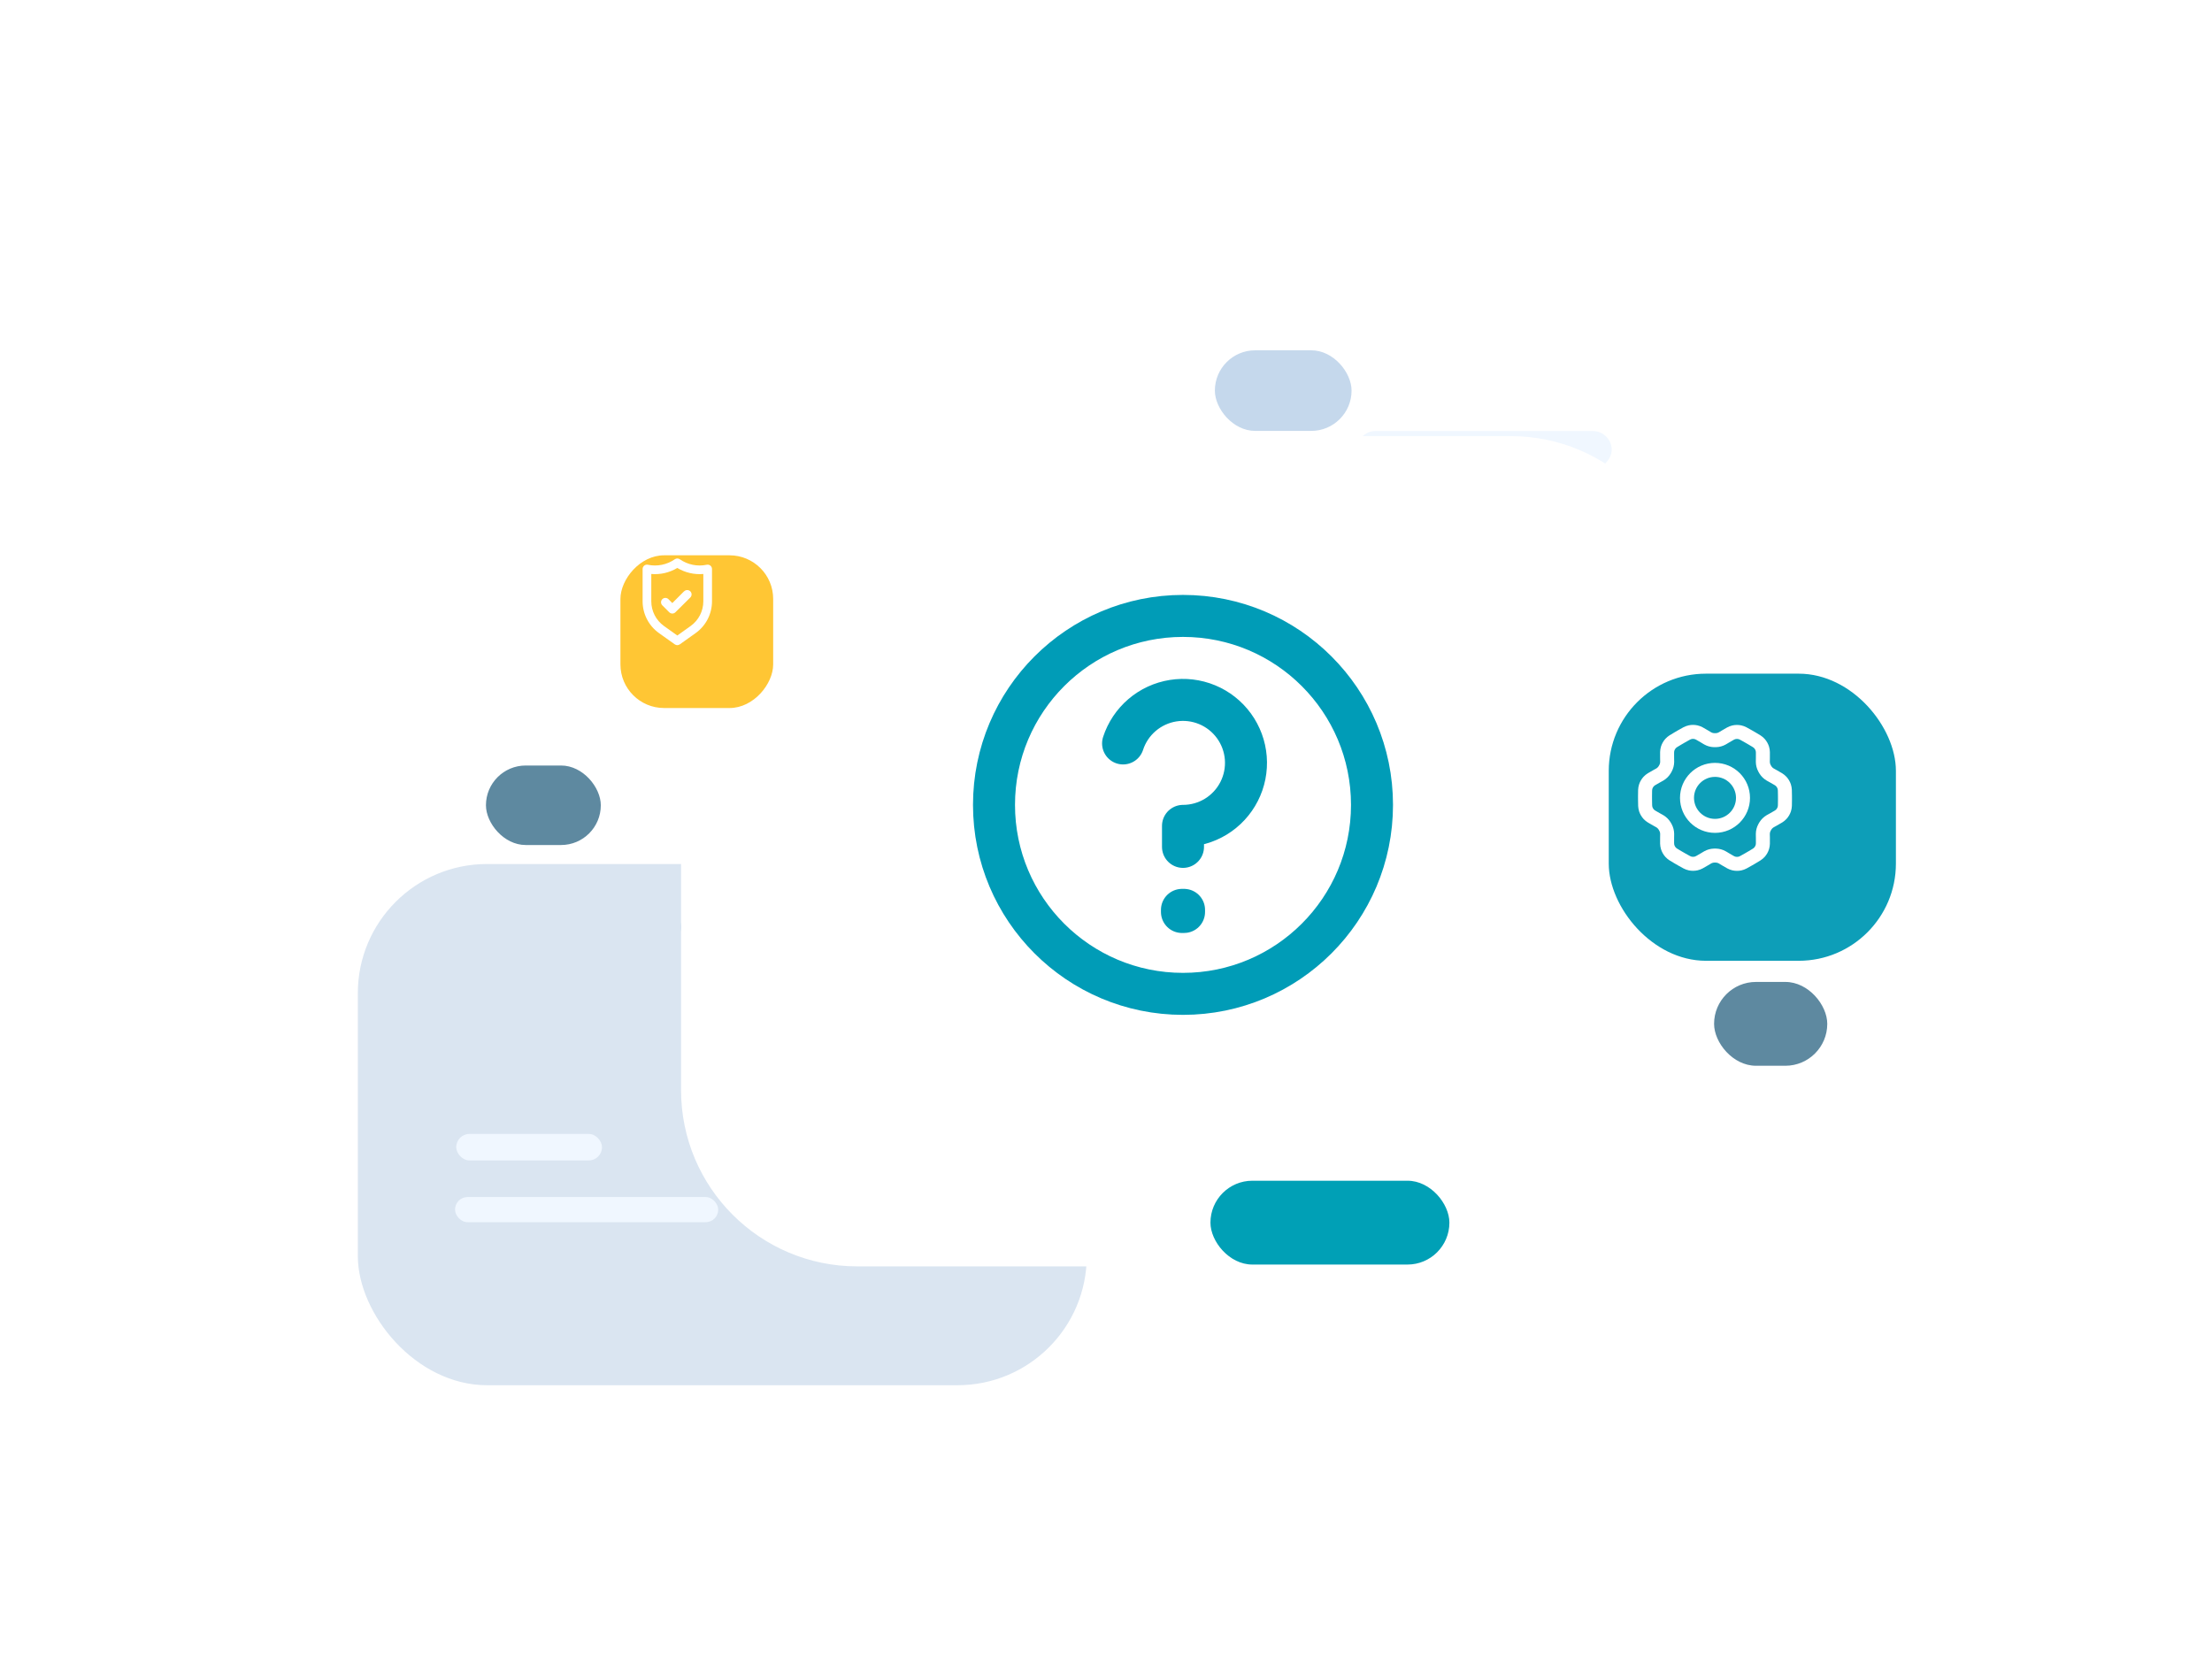 <svg width="316" height="240" viewBox="0 0 316 240" fill="none" xmlns="http://www.w3.org/2000/svg">
<rect width="36.529" height="5.39" rx="2.695" transform="matrix(-1 0 0 1 230.244 61.586)" fill="#F0F7FF"/>
<g filter="url(#filter0_d_31183_17214)">
<rect x="51.118" y="115.055" width="104.133" height="74.471" rx="18.463" fill="#DAE5F1"/>
</g>
<rect x="97.228" y="129.801" width="16.767" height="5.39" rx="2.695" fill="#C5D8EC"/>
<rect x="65.175" y="162.012" width="20.827" height="3.787" rx="1.893" fill="#F0F7FF"/>
<rect x="65.003" y="171.031" width="37.6" height="3.593" rx="1.797" fill="#F0F7FF"/>
<g filter="url(#filter1_d_31183_17214)">
<rect width="143.706" height="118.626" rx="25.177" transform="matrix(-1 0 0 1 241 56)" fill="white"/>
</g>
<path d="M160.439 106.221C160.952 104.642 161.89 103.237 163.152 102.158C164.414 101.08 165.951 100.371 167.591 100.111C169.23 99.851 170.909 100.049 172.442 100.684C173.976 101.319 175.304 102.366 176.28 103.709C177.256 105.052 177.841 106.638 177.971 108.292C178.102 109.947 177.772 111.606 177.018 113.085C176.265 114.565 175.118 115.805 173.703 116.673C172.288 117.54 170.66 117.999 169 117.999V121.001M169 142C154.088 142 142 129.912 142 115C142 100.088 154.088 88 169 88C183.912 88 196 100.088 196 115C196 129.912 183.912 142 169 142ZM169.149 130V130.3L168.851 130.301V130H169.149Z" stroke="#009CB7" stroke-width="6" stroke-linecap="round" stroke-linejoin="round"/>
<rect x="207.056" y="180.676" width="34.134" height="11.977" rx="5.988" transform="rotate(-180 207.056 180.676)" fill="#00A0B6"/>
<rect x="261.038" y="152.273" width="16.169" height="11.977" rx="5.988" transform="rotate(-180 261.038 152.273)" fill="#5E89A0"/>
<rect x="193.081" y="61.566" width="19.528" height="11.516" rx="5.758" transform="rotate(-180 193.081 61.566)" fill="#C5D8EC"/>
<rect x="85.83" y="120.734" width="16.409" height="11.36" rx="5.68" transform="rotate(-180 85.83 120.734)" fill="#5E89A0"/>
<g filter="url(#filter2_d_31183_17214)">
<rect x="224.823" y="93.746" width="41.022" height="41.022" rx="13.886" fill="#0D9EB8"/>
</g>
<path d="M253.35 110.921L252.984 110.717C252.927 110.686 252.899 110.67 252.871 110.653C252.598 110.49 252.368 110.264 252.2 109.993C252.183 109.966 252.167 109.938 252.135 109.881C252.102 109.825 252.086 109.796 252.071 109.768C251.92 109.487 251.838 109.173 251.834 108.854C251.833 108.822 251.833 108.789 251.834 108.724L251.841 108.299C251.853 107.618 251.859 107.277 251.763 106.971C251.678 106.699 251.536 106.448 251.346 106.235C251.132 105.995 250.835 105.823 250.24 105.481L249.746 105.196C249.154 104.855 248.857 104.684 248.542 104.619C248.264 104.561 247.977 104.564 247.699 104.626C247.386 104.696 247.093 104.872 246.508 105.222L246.505 105.224L246.151 105.435C246.095 105.469 246.066 105.486 246.038 105.501C245.76 105.656 245.449 105.742 245.131 105.752C245.099 105.753 245.067 105.753 245.001 105.753C244.936 105.753 244.902 105.753 244.87 105.752C244.552 105.742 244.24 105.656 243.962 105.5C243.933 105.485 243.906 105.468 243.85 105.434L243.493 105.22C242.904 104.866 242.609 104.689 242.294 104.619C242.016 104.556 241.727 104.554 241.448 104.613C241.132 104.679 240.836 104.851 240.243 105.195L240.24 105.196L239.752 105.479L239.747 105.483C239.159 105.824 238.864 105.995 238.652 106.234C238.463 106.447 238.322 106.697 238.237 106.968C238.142 107.275 238.147 107.617 238.159 108.301L238.166 108.725C238.167 108.79 238.169 108.822 238.168 108.853C238.163 109.173 238.081 109.487 237.93 109.769C237.915 109.797 237.899 109.825 237.867 109.88C237.834 109.936 237.819 109.964 237.802 109.991C237.633 110.263 237.402 110.49 237.127 110.654C237.1 110.67 237.072 110.686 237.015 110.717L236.654 110.917C236.052 111.25 235.751 111.417 235.533 111.655C235.339 111.865 235.193 112.114 235.103 112.385C235.003 112.692 235.003 113.036 235.004 113.724L235.006 114.286C235.007 114.969 235.009 115.31 235.11 115.615C235.2 115.884 235.345 116.132 235.537 116.341C235.755 116.577 236.053 116.743 236.65 117.075L237.008 117.274C237.069 117.308 237.1 117.325 237.129 117.342C237.401 117.506 237.631 117.733 237.798 118.003C237.816 118.033 237.834 118.063 237.868 118.123C237.903 118.183 237.92 118.213 237.936 118.243C238.083 118.521 238.161 118.83 238.166 119.144C238.167 119.177 238.167 119.212 238.165 119.281L238.159 119.688C238.147 120.374 238.142 120.718 238.238 121.025C238.323 121.297 238.465 121.548 238.655 121.761C238.869 122.001 239.167 122.173 239.761 122.515L240.255 122.8C240.848 123.141 241.144 123.312 241.459 123.377C241.737 123.435 242.025 123.432 242.302 123.37C242.616 123.3 242.909 123.124 243.496 122.772L243.85 122.561C243.906 122.527 243.935 122.51 243.963 122.495C244.241 122.34 244.551 122.254 244.869 122.244C244.902 122.243 244.934 122.243 244.999 122.243C245.065 122.243 245.097 122.243 245.13 122.244C245.448 122.254 245.761 122.34 246.039 122.496C246.064 122.509 246.088 122.524 246.132 122.55L246.508 122.776C247.097 123.13 247.392 123.306 247.706 123.377C247.985 123.439 248.274 123.442 248.553 123.384C248.869 123.318 249.166 123.145 249.759 122.801L250.254 122.514C250.842 122.172 251.137 122.001 251.35 121.762C251.538 121.549 251.68 121.299 251.764 121.028C251.859 120.723 251.853 120.384 251.842 119.71L251.834 119.27C251.833 119.206 251.833 119.174 251.834 119.143C251.838 118.823 251.92 118.508 252.071 118.227C252.086 118.199 252.102 118.171 252.134 118.115C252.166 118.059 252.183 118.032 252.199 118.005C252.368 117.733 252.6 117.505 252.874 117.342C252.901 117.326 252.929 117.31 252.984 117.28L252.986 117.279L253.347 117.079C253.949 116.745 254.25 116.578 254.469 116.341C254.662 116.131 254.809 115.882 254.898 115.611C254.998 115.306 254.997 114.964 254.996 114.284L254.994 113.71C254.993 113.027 254.992 112.685 254.891 112.381C254.801 112.111 254.656 111.864 254.463 111.655C254.246 111.419 253.948 111.253 253.352 110.922L253.35 110.921Z" stroke="white" stroke-width="2" stroke-linecap="round" stroke-linejoin="round"/>
<path d="M241 113.998C241 116.207 242.791 117.998 245 117.998C247.209 117.998 249 116.207 249 113.998C249 111.789 247.209 109.998 245 109.998C242.791 109.998 241 111.789 241 113.998Z" stroke="white" stroke-width="2" stroke-linecap="round" stroke-linejoin="round"/>
<g filter="url(#filter3_d_31183_17214)">
<rect width="21.82" height="21.82" rx="6.234" transform="matrix(-1 0 0 1 107.649 74.664)" fill="#FFC634"/>
</g>
<path fill-rule="evenodd" clip-rule="evenodd" d="M101.484 80.814C101.339 80.696 101.147 80.651 100.964 80.69C99.626 80.971 98.232 80.686 97.111 79.903C96.899 79.756 96.617 79.756 96.405 79.903C95.284 80.686 93.89 80.971 92.552 80.69C92.368 80.651 92.177 80.696 92.031 80.814C91.886 80.932 91.802 81.11 91.802 81.297V85.912C91.801 87.714 92.671 89.406 94.138 90.453L96.399 92.063C96.614 92.216 96.902 92.216 97.117 92.063L99.378 90.453C100.845 89.406 101.715 87.714 101.714 85.912V81.297C101.714 81.11 101.63 80.932 101.484 80.814ZM100.475 85.912C100.476 87.313 99.8 88.628 98.66 89.443L96.758 90.799L94.857 89.443C93.717 88.628 93.041 87.313 93.042 85.912V82.009C94.34 82.121 95.641 81.819 96.758 81.148C97.876 81.819 99.177 82.121 100.475 82.009V85.912ZM96.046 86.166L97.713 84.493L97.738 84.487C97.981 84.244 98.374 84.244 98.617 84.487C98.86 84.73 98.86 85.124 98.617 85.367L96.486 87.479C96.37 87.596 96.212 87.662 96.046 87.662C95.881 87.662 95.723 87.596 95.607 87.479L94.615 86.488C94.373 86.245 94.373 85.851 94.615 85.608C94.858 85.365 95.252 85.365 95.495 85.608L96.046 86.166Z" fill="white"/>
<defs>
<filter id="filter0_d_31183_17214" x="25.942" y="98.27" width="154.486" height="124.826" filterUnits="userSpaceOnUse" color-interpolation-filters="sRGB">
<feFlood flood-opacity="0" result="BackgroundImageFix"/>
<feColorMatrix in="SourceAlpha" type="matrix" values="0 0 0 0 0 0 0 0 0 0 0 0 0 0 0 0 0 0 127 0" result="hardAlpha"/>
<feOffset dy="8.392"/>
<feGaussianBlur stdDeviation="12.588"/>
<feColorMatrix type="matrix" values="0 0 0 0 0.72 0 0 0 0 0.748 0 0 0 0 0.796 0 0 0 0.25 0"/>
<feBlend mode="normal" in2="BackgroundImageFix" result="effect1_dropShadow_31183_17214"/>
<feBlend mode="normal" in="SourceGraphic" in2="effect1_dropShadow_31183_17214" result="shape"/>
</filter>
<filter id="filter1_d_31183_17214" x="72.87" y="37.887" width="192.555" height="167.473" filterUnits="userSpaceOnUse" color-interpolation-filters="sRGB">
<feFlood flood-opacity="0" result="BackgroundImageFix"/>
<feColorMatrix in="SourceAlpha" type="matrix" values="0 0 0 0 0 0 0 0 0 0 0 0 0 0 0 0 0 0 127 0" result="hardAlpha"/>
<feOffset dy="6.311"/>
<feGaussianBlur stdDeviation="12.212"/>
<feColorMatrix type="matrix" values="0 0 0 0 0.72 0 0 0 0 0.748 0 0 0 0 0.796 0 0 0 0.2 0"/>
<feBlend mode="normal" in2="BackgroundImageFix" result="effect1_dropShadow_31183_17214"/>
<feBlend mode="normal" in="SourceGraphic" in2="effect1_dropShadow_31183_17214" result="shape"/>
</filter>
<filter id="filter2_d_31183_17214" x="216.163" y="82.593" width="68.341" height="68.342" filterUnits="userSpaceOnUse" color-interpolation-filters="sRGB">
<feFlood flood-opacity="0" result="BackgroundImageFix"/>
<feColorMatrix in="SourceAlpha" type="matrix" values="0 0 0 0 0 0 0 0 0 0 0 0 0 0 0 0 0 0 127 0" result="hardAlpha"/>
<feOffset dx="4.999" dy="2.506"/>
<feGaussianBlur stdDeviation="6.83"/>
<feColorMatrix type="matrix" values="0 0 0 0 0 0 0 0 0 0.352 0 0 0 0 0.429 0 0 0 0.09 0"/>
<feBlend mode="normal" in2="BackgroundImageFix" result="effect1_dropShadow_31183_17214"/>
<feBlend mode="normal" in="SourceGraphic" in2="effect1_dropShadow_31183_17214" result="shape"/>
</filter>
<filter id="filter3_d_31183_17214" x="80.842" y="71.547" width="37.405" height="37.406" filterUnits="userSpaceOnUse" color-interpolation-filters="sRGB">
<feFlood flood-opacity="0" result="BackgroundImageFix"/>
<feColorMatrix in="SourceAlpha" type="matrix" values="0 0 0 0 0 0 0 0 0 0 0 0 0 0 0 0 0 0 127 0" result="hardAlpha"/>
<feOffset dx="2.805" dy="4.676"/>
<feGaussianBlur stdDeviation="3.896"/>
<feColorMatrix type="matrix" values="0 0 0 0 0 0 0 0 0 0.352 0 0 0 0 0.429 0 0 0 0.09 0"/>
<feBlend mode="normal" in2="BackgroundImageFix" result="effect1_dropShadow_31183_17214"/>
<feBlend mode="normal" in="SourceGraphic" in2="effect1_dropShadow_31183_17214" result="shape"/>
</filter>
</defs>
</svg>
